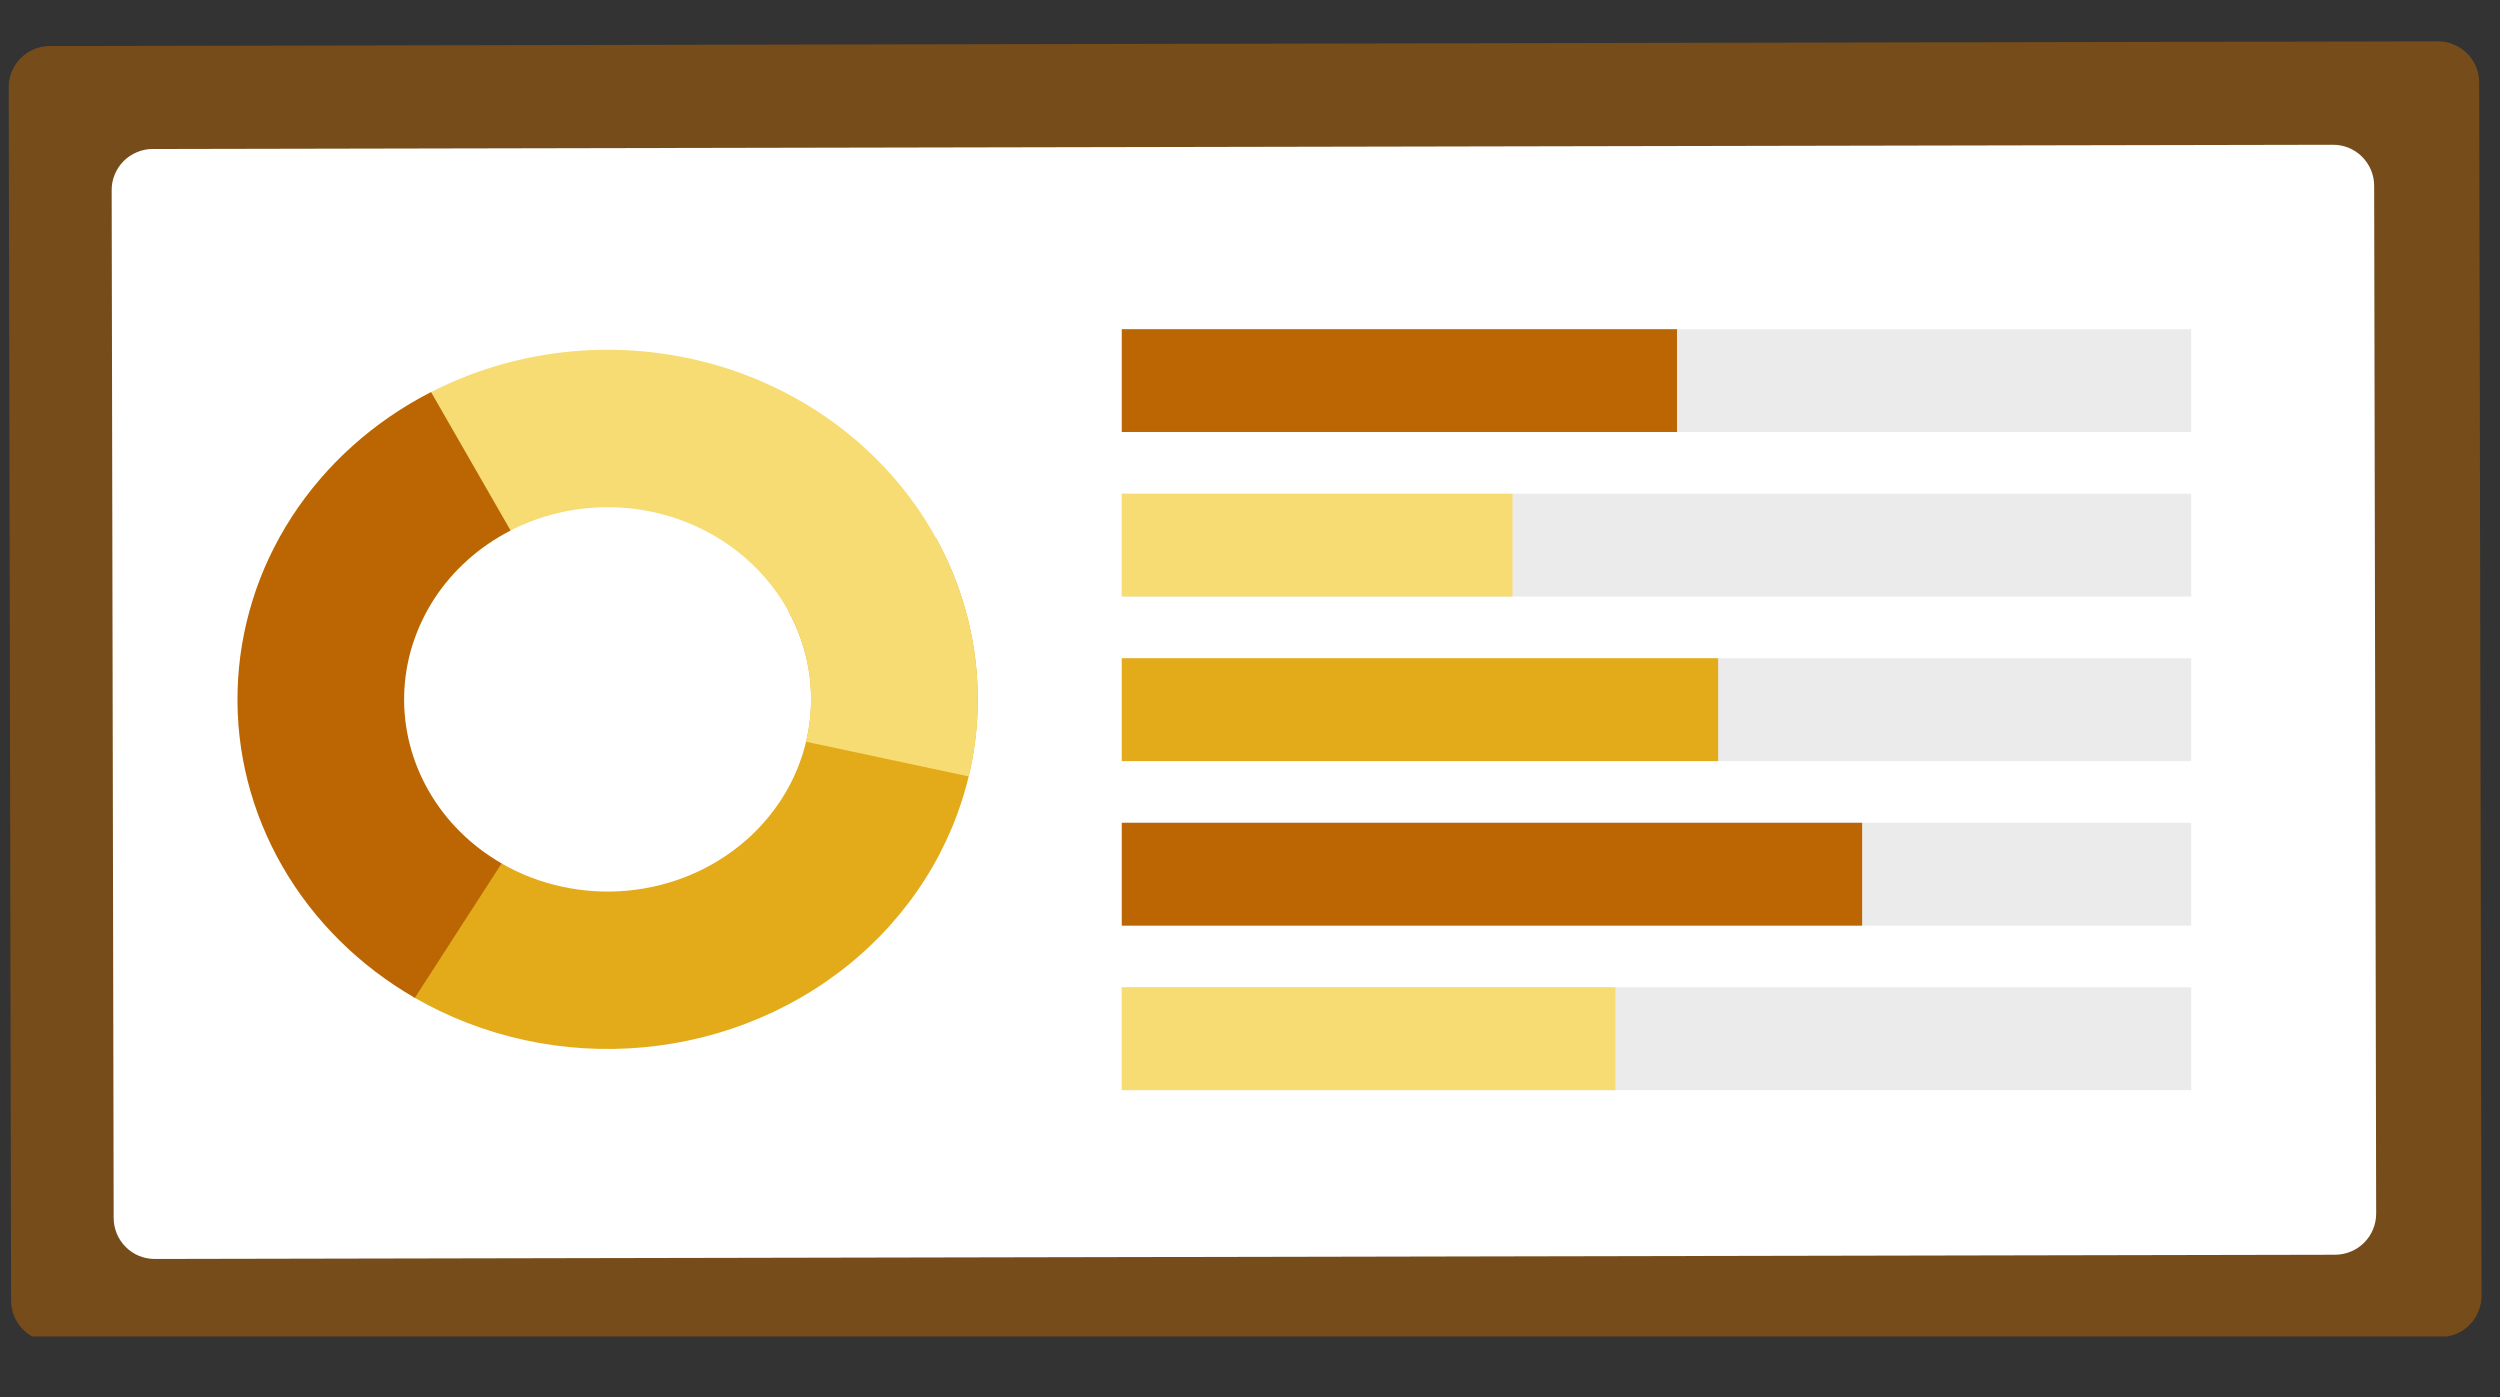 <svg xmlns="http://www.w3.org/2000/svg" xmlns:xlink="http://www.w3.org/1999/xlink" width="170" zoomAndPan="magnify" viewBox="0 0 127.5 71.25" height="95" preserveAspectRatio="xMidYMid meet" version="1.0"><rect x="0" y="0" width="127.5" height="71.25" fill="#333333" stroke="none"/><defs><clipPath id="c4bec667cb"><path d="M 0.418 2.105 L 126.59 2.105 L 126.59 68.16 L 0.418 68.16 Z M 0.418 2.105 " clip-rule="nonzero"/></clipPath></defs><g clip-path="url(#c4bec667cb)"><path fill="#bb6603" d="M 2.539 2.348 L 124.336 2.109 C 124.613 2.109 124.883 2.16 125.137 2.266 C 125.395 2.375 125.621 2.523 125.82 2.723 C 126.016 2.918 126.168 3.145 126.277 3.402 C 126.383 3.656 126.438 3.926 126.438 4.203 L 126.559 66.086 C 126.559 66.363 126.504 66.633 126.398 66.891 C 126.293 67.148 126.141 67.375 125.945 67.57 C 125.75 67.77 125.523 67.922 125.266 68.027 C 125.012 68.133 124.742 68.188 124.465 68.188 L 2.668 68.426 C 2.391 68.426 2.121 68.375 1.863 68.27 C 1.609 68.164 1.379 68.012 1.184 67.816 C 0.988 67.617 0.836 67.391 0.727 67.137 C 0.621 66.879 0.566 66.609 0.566 66.332 L 0.445 4.449 C 0.445 4.172 0.496 3.902 0.602 3.645 C 0.711 3.391 0.859 3.16 1.059 2.965 C 1.254 2.77 1.48 2.617 1.738 2.508 C 1.992 2.402 2.262 2.348 2.539 2.348 Z M 2.539 2.348 " fill-opacity="0.5" fill-rule="nonzero"/></g><path fill="#ffffff" d="M 7.789 7.598 L 118.98 7.383 C 119.258 7.383 119.527 7.434 119.785 7.539 C 120.039 7.645 120.27 7.797 120.465 7.992 C 120.664 8.191 120.812 8.418 120.922 8.672 C 121.027 8.93 121.082 9.195 121.082 9.477 L 121.184 61.891 C 121.184 62.168 121.133 62.434 121.027 62.691 C 120.922 62.949 120.77 63.176 120.574 63.375 C 120.379 63.57 120.152 63.723 119.895 63.828 C 119.637 63.938 119.371 63.988 119.09 63.992 L 7.898 64.207 C 7.621 64.207 7.352 64.156 7.094 64.051 C 6.836 63.945 6.609 63.793 6.414 63.598 C 6.215 63.398 6.062 63.172 5.957 62.918 C 5.852 62.66 5.797 62.391 5.797 62.113 L 5.695 9.699 C 5.691 9.422 5.746 9.156 5.852 8.898 C 5.957 8.641 6.109 8.414 6.305 8.215 C 6.5 8.02 6.727 7.867 6.984 7.762 C 7.242 7.652 7.508 7.598 7.789 7.598 Z M 7.789 7.598 " fill-opacity="1" fill-rule="nonzero"/><path fill="#e3ab19" d="M 47.727 27.422 C 49.637 30.883 50.293 34.84 49.594 38.688 C 48.895 42.531 46.879 46.055 43.855 48.715 C 40.832 51.375 36.965 53.023 32.855 53.41 C 28.742 53.797 24.609 52.898 21.09 50.852 L 25.547 44.016 C 27.48 45.141 29.754 45.633 32.016 45.422 C 34.273 45.211 36.398 44.301 38.062 42.84 C 39.723 41.379 40.832 39.441 41.215 37.328 C 41.602 35.211 41.242 33.039 40.191 31.137 Z M 47.727 27.422 " fill-opacity="1" fill-rule="nonzero"/><path fill="#f6dc72" d="M 12.977 30.324 C 14.438 25.934 17.637 22.246 21.91 20.035 C 26.184 17.82 31.195 17.254 35.902 18.453 C 40.605 19.648 44.637 22.52 47.156 26.461 C 49.672 30.402 50.477 35.109 49.402 39.598 L 41.109 37.828 C 41.703 35.359 41.258 32.773 39.875 30.605 C 38.492 28.441 36.273 26.863 33.688 26.203 C 31.102 25.547 28.348 25.859 26 27.074 C 23.648 28.289 21.891 30.316 21.086 32.73 Z M 12.977 30.324 " fill-opacity="1" fill-rule="nonzero"/><path fill="#bb6603" d="M 21.156 50.891 C 18.324 49.258 15.996 46.949 14.41 44.199 C 12.824 41.445 12.031 38.348 12.117 35.219 C 12.199 32.086 13.156 29.027 14.887 26.355 C 16.621 23.684 19.066 21.492 21.984 19.996 L 26.039 27.055 C 24.438 27.875 23.09 29.082 22.137 30.551 C 21.188 32.02 20.66 33.699 20.613 35.422 C 20.566 37.141 21.004 38.844 21.875 40.355 C 22.746 41.871 24.027 43.137 25.582 44.035 Z M 21.156 50.891 " fill-opacity="1" fill-rule="nonzero"/><path fill="#d9d9d9" d="M 57.211 16.789 L 111.75 16.789 L 111.75 22.031 L 57.211 22.031 Z M 57.211 16.789 " fill-opacity="0.5" fill-rule="nonzero"/><path fill="#bb6603" d="M 57.211 16.789 L 85.527 16.789 L 85.527 22.031 L 57.211 22.031 Z M 57.211 16.789 " fill-opacity="1" fill-rule="nonzero"/><path fill="#d9d9d9" d="M 57.211 25.18 L 111.75 25.18 L 111.75 30.422 L 57.211 30.422 Z M 57.211 25.18 " fill-opacity="0.5" fill-rule="nonzero"/><path fill="#f6dc72" d="M 57.211 25.18 L 77.137 25.18 L 77.137 30.422 L 57.211 30.422 Z M 57.211 25.18 " fill-opacity="1" fill-rule="nonzero"/><path fill="#d9d9d9" d="M 57.211 33.57 L 111.75 33.57 L 111.75 38.816 L 57.211 38.816 Z M 57.211 33.57 " fill-opacity="0.5" fill-rule="nonzero"/><path fill="#e3ab19" d="M 57.211 33.57 L 87.625 33.57 L 87.625 38.816 L 57.211 38.816 Z M 57.211 33.57 " fill-opacity="1" fill-rule="nonzero"/><path fill="#d9d9d9" d="M 57.211 41.961 L 111.75 41.961 L 111.75 47.207 L 57.211 47.207 Z M 57.211 41.961 " fill-opacity="0.5" fill-rule="nonzero"/><path fill="#bb6603" d="M 57.211 41.961 L 94.969 41.961 L 94.969 47.207 L 57.211 47.207 Z M 57.211 41.961 " fill-opacity="1" fill-rule="nonzero"/><path fill="#d9d9d9" d="M 57.211 50.352 L 111.75 50.352 L 111.75 55.598 L 57.211 55.598 Z M 57.211 50.352 " fill-opacity="0.5" fill-rule="nonzero"/><path fill="#f6dc72" d="M 57.211 50.352 L 82.383 50.352 L 82.383 55.598 L 57.211 55.598 Z M 57.211 50.352 " fill-opacity="1" fill-rule="nonzero"/></svg>